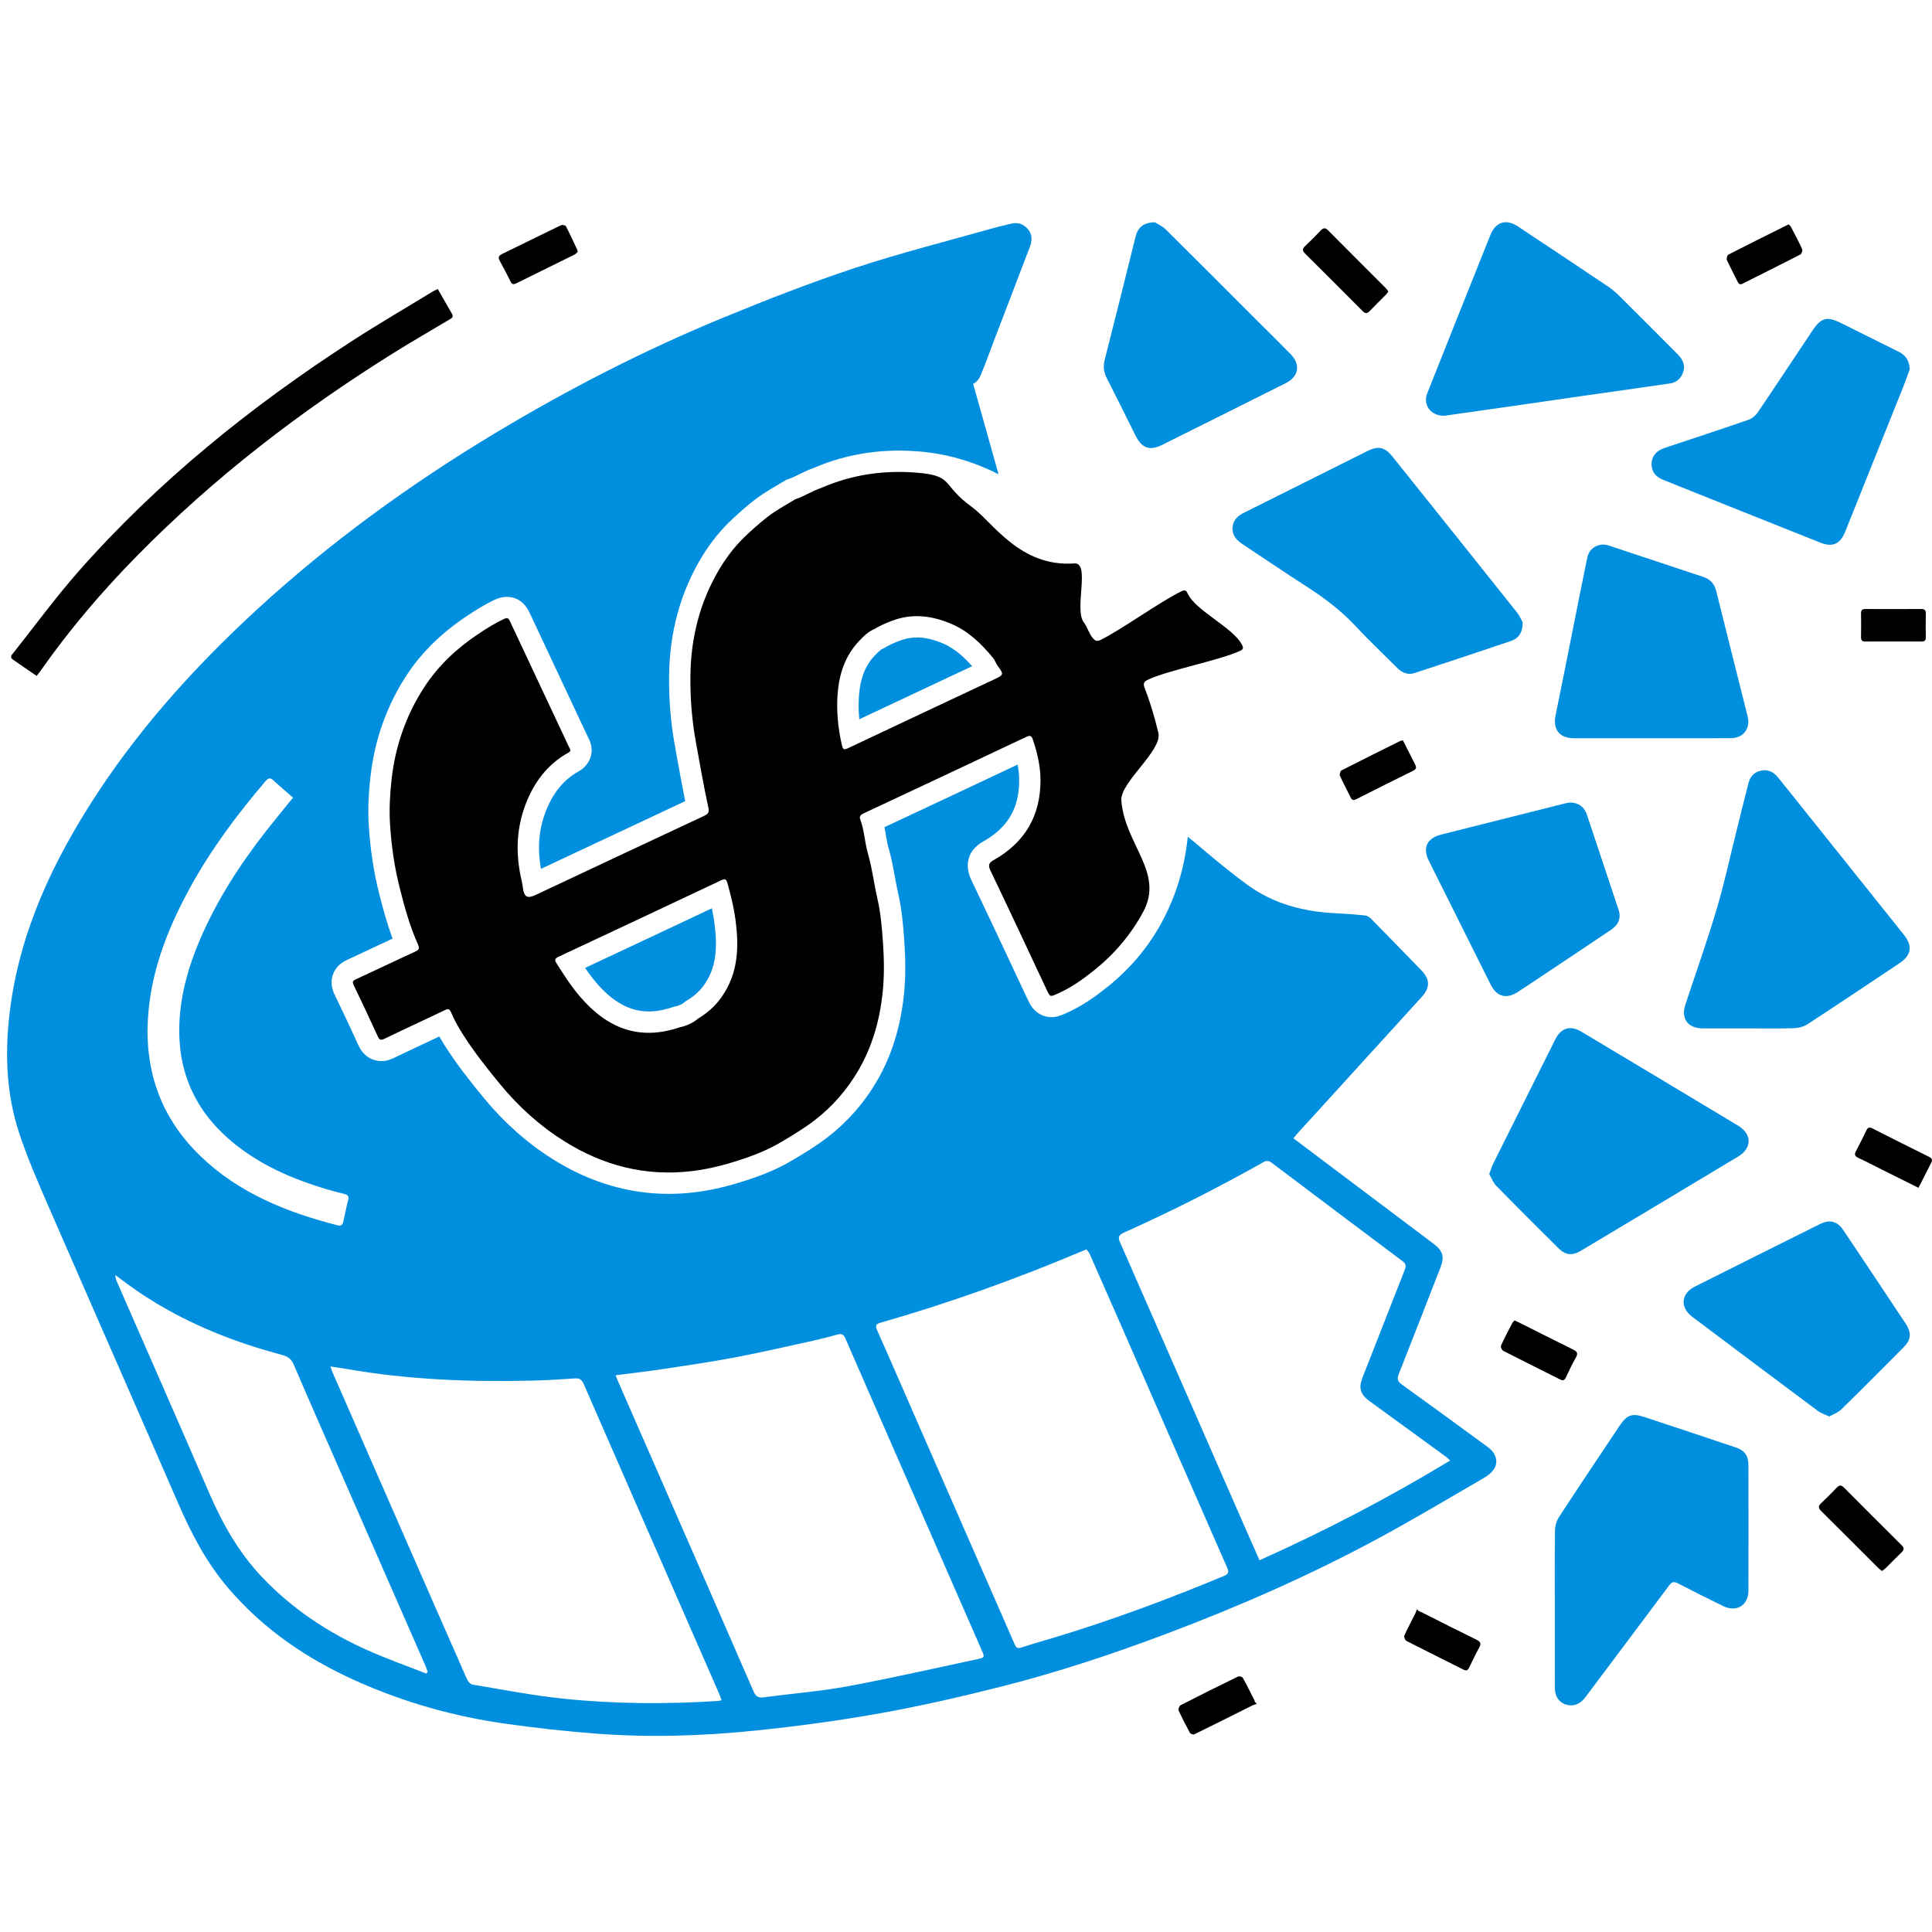 <?xml version="1.0" encoding="UTF-8"?>
<svg xmlns="http://www.w3.org/2000/svg" width="74" height="74" viewBox="0 0 74 74" fill="none">
  <path d="M29.943 43.73C30.386 43.467 30.828 43.199 31.231 42.886C31.905 42.362 32.461 41.719 32.89 40.976C33.415 40.068 33.692 39.081 33.805 38.043C33.878 37.366 33.863 36.69 33.813 36.011C33.775 35.475 33.726 34.938 33.606 34.417C33.475 33.843 33.407 33.257 33.243 32.691C33.119 32.262 33.108 31.808 32.95 31.387C32.906 31.272 32.961 31.209 33.076 31.155C35.155 30.183 37.232 29.207 39.306 28.226C39.452 28.158 39.51 28.177 39.56 28.326C39.73 28.826 39.849 29.337 39.853 29.865C39.861 31.239 39.261 32.266 38.062 32.942C37.903 33.032 37.828 33.118 37.93 33.33C38.659 34.851 39.372 36.381 40.089 37.908C40.224 38.194 40.22 38.186 40.499 38.064C41.019 37.837 41.478 37.509 41.913 37.16C42.686 36.541 43.322 35.794 43.792 34.915C44.598 33.413 43.075 32.337 42.95 30.659C42.898 29.966 44.53 28.746 44.368 28.07C44.231 27.497 44.068 26.93 43.853 26.383C43.766 26.162 43.816 26.103 44.005 26.017C44.784 25.663 46.712 25.291 47.488 24.933C47.608 24.878 47.64 24.837 47.575 24.706C47.258 24.051 45.789 23.393 45.489 22.731C45.422 22.582 45.36 22.598 45.241 22.654C44.462 23.026 42.929 24.134 42.153 24.512C42.014 24.579 41.944 24.541 41.863 24.447C41.705 24.265 41.65 24.017 41.51 23.833C41.134 23.336 41.773 21.532 41.149 21.58C39.067 21.736 37.999 19.976 37.227 19.42C36.025 18.556 36.571 18.216 35.083 18.102C33.829 18.005 32.617 18.181 31.458 18.688C31.112 18.802 30.806 19.009 30.46 19.124C30.189 19.288 29.913 19.442 29.65 19.617C29.292 19.856 28.975 20.145 28.656 20.435C28.229 20.824 27.872 21.273 27.58 21.755C26.807 23.033 26.454 24.437 26.444 25.932C26.438 26.763 26.502 27.586 26.651 28.406C26.805 29.251 26.949 30.098 27.133 30.937C27.172 31.115 27.119 31.18 26.965 31.252C24.811 32.258 22.661 33.27 20.509 34.282C20.199 34.427 20.077 34.359 20.029 34.014C20.017 33.934 20.009 33.853 19.99 33.775C19.727 32.692 19.768 31.628 20.216 30.6C20.542 29.849 21.04 29.233 21.767 28.83C21.9 28.756 21.83 28.689 21.795 28.614C21.043 27.012 20.288 25.411 19.538 23.808C19.482 23.686 19.445 23.642 19.298 23.71C18.953 23.87 18.637 24.073 18.322 24.282C17.5 24.828 16.788 25.494 16.251 26.319C15.553 27.392 15.139 28.581 14.998 29.858C14.936 30.422 14.904 30.991 14.938 31.554C14.989 32.398 15.11 33.234 15.322 34.059C15.506 34.781 15.704 35.494 16.009 36.174C16.08 36.332 16.044 36.385 15.897 36.452C15.14 36.798 14.39 37.16 13.634 37.508C13.511 37.565 13.486 37.608 13.549 37.737C13.862 38.385 14.169 39.036 14.467 39.691C14.532 39.833 14.583 39.856 14.727 39.786C15.497 39.414 16.274 39.058 17.045 38.688C17.17 38.628 17.221 38.641 17.275 38.771C17.399 39.074 17.567 39.361 17.74 39.634C18.164 40.302 18.657 40.923 19.161 41.535C19.865 42.389 20.673 43.121 21.607 43.707C23.11 44.651 24.734 45.07 26.521 44.854C27.252 44.765 27.944 44.569 28.627 44.332C29.08 44.175 29.522 43.98 29.943 43.73ZM32.239 28.508C32.097 27.871 32.033 27.227 32.082 26.581C32.14 25.825 32.364 25.122 32.905 24.551C33.078 24.367 33.254 24.193 33.49 24.094C33.7 23.97 33.92 23.867 34.149 23.784C34.948 23.474 35.723 23.582 36.485 23.917C37.116 24.195 37.591 24.667 38.025 25.185C38.109 25.285 38.148 25.417 38.23 25.527C38.453 25.826 38.438 25.854 38.103 26.011C36.237 26.889 34.369 27.763 32.506 28.646C32.324 28.733 32.288 28.726 32.239 28.508ZM26.039 39.346C24.505 39.87 23.269 39.407 22.212 38.168C21.872 37.77 21.59 37.33 21.31 36.887C21.229 36.761 21.261 36.707 21.393 36.645C23.471 35.674 25.546 34.699 27.618 33.719C27.781 33.642 27.822 33.678 27.866 33.841C27.972 34.234 28.079 34.628 28.141 35.031C28.314 36.15 28.321 37.246 27.617 38.22C27.383 38.544 27.084 38.806 26.74 39.014C26.535 39.185 26.3 39.293 26.039 39.346V39.346Z" fill="black"></path>
  <path d="M59.553 61.605C59.553 60.614 59.545 59.621 59.56 58.629C59.563 58.45 59.621 58.247 59.718 58.097C60.48 56.93 61.258 55.773 62.032 54.613C62.317 54.187 62.509 54.118 63 54.28C64.163 54.664 65.324 55.052 66.485 55.441C66.821 55.553 66.969 55.762 66.969 56.118C66.972 57.72 66.972 59.321 66.969 60.923C66.968 61.489 66.513 61.767 65.998 61.515C65.418 61.232 64.841 60.943 64.268 60.645C64.113 60.565 64.033 60.59 63.928 60.731C62.866 62.156 61.796 63.575 60.731 64.997C60.564 65.219 60.361 65.356 60.075 65.31C59.84 65.272 59.669 65.134 59.593 64.906C59.559 64.805 59.555 64.69 59.554 64.582C59.551 63.59 59.553 62.598 59.553 61.606V61.605Z" fill="#008FDF"></path>
  <path d="M58.322 23.839C58.327 24.217 58.17 24.451 57.873 24.551C56.643 24.966 55.412 25.377 54.179 25.78C53.926 25.863 53.704 25.77 53.518 25.584C52.989 25.054 52.442 24.54 51.932 23.992C51.386 23.406 50.762 22.93 50.093 22.498C49.255 21.958 48.43 21.395 47.597 20.845C47.364 20.691 47.187 20.506 47.209 20.203C47.23 19.901 47.43 19.745 47.681 19.621C49.244 18.843 50.804 18.062 52.365 17.281C52.792 17.067 53.04 17.12 53.342 17.497C54.929 19.48 56.517 21.463 58.099 23.451C58.209 23.589 58.278 23.76 58.322 23.839H58.322Z" fill="#008FDF"></path>
  <path d="M66.955 39.389C66.375 39.389 65.794 39.391 65.213 39.389C64.65 39.386 64.378 39.015 64.552 38.485C64.953 37.266 65.385 36.056 65.751 34.826C66.041 33.858 66.252 32.865 66.498 31.884C66.656 31.25 66.81 30.616 66.973 29.984C67.036 29.737 67.201 29.57 67.452 29.516C67.734 29.455 67.948 29.58 68.121 29.799C68.881 30.752 69.644 31.703 70.406 32.655C71.245 33.704 72.085 34.753 72.923 35.804C73.266 36.233 73.213 36.586 72.753 36.894C71.582 37.677 70.41 38.461 69.231 39.231C69.088 39.325 68.892 39.376 68.718 39.382C68.131 39.4 67.542 39.389 66.954 39.389L66.955 39.389Z" fill="#008FDF"></path>
  <path d="M57.041 44.971C57.104 44.801 57.138 44.681 57.192 44.572C57.983 42.984 58.776 41.397 59.571 39.811C59.792 39.369 60.145 39.261 60.571 39.516C62.573 40.713 64.574 41.911 66.573 43.115C67.111 43.439 67.111 43.976 66.575 44.298C64.57 45.505 62.561 46.706 60.553 47.907C60.214 48.11 59.96 48.076 59.68 47.797C58.889 47.01 58.097 46.223 57.317 45.426C57.192 45.298 57.126 45.114 57.041 44.971Z" fill="#008FDF"></path>
  <path d="M73.147 14.144C73.079 14.327 72.992 14.582 72.892 14.833C72.155 16.677 71.415 18.521 70.675 20.366C70.489 20.832 70.194 20.971 69.734 20.788C67.717 19.986 65.702 19.181 63.688 18.373C63.391 18.253 63.248 18.032 63.258 17.746C63.269 17.472 63.447 17.26 63.745 17.162C64.824 16.803 65.903 16.448 66.977 16.077C67.109 16.032 67.242 15.918 67.322 15.801C68.031 14.757 68.726 13.704 69.427 12.654C69.749 12.171 69.981 12.108 70.495 12.364C71.23 12.729 71.963 13.097 72.7 13.46C72.954 13.585 73.13 13.762 73.147 14.144Z" fill="#008FDF"></path>
  <path d="M55.318 15.925C54.8 15.93 54.492 15.508 54.666 15.067C55.323 13.404 55.989 11.744 56.652 10.083C56.795 9.722 56.94 9.362 57.085 9.001C57.288 8.497 57.687 8.373 58.142 8.674C59.278 9.429 60.414 10.183 61.547 10.943C61.711 11.052 61.866 11.179 62.006 11.317C62.762 12.066 63.513 12.82 64.263 13.575C64.514 13.827 64.564 14.086 64.429 14.351C64.332 14.543 64.174 14.656 63.966 14.687C62.863 14.848 61.758 15.002 60.654 15.16C59.687 15.299 58.721 15.44 57.755 15.579C56.928 15.697 56.099 15.814 55.316 15.925H55.318Z" fill="#008FDF"></path>
  <path d="M63.256 28.276C62.264 28.276 61.272 28.277 60.28 28.276C59.726 28.275 59.47 27.936 59.583 27.395C59.812 26.289 60.028 25.18 60.25 24.073C60.431 23.166 60.608 22.26 60.797 21.354C60.876 20.98 61.248 20.773 61.612 20.892C62.824 21.292 64.033 21.697 65.244 22.099C65.51 22.188 65.668 22.366 65.736 22.642C66.134 24.243 66.537 25.843 66.939 27.443C67.055 27.902 66.776 28.272 66.298 28.274C65.285 28.279 64.27 28.276 63.257 28.276H63.256Z" fill="#008FDF"></path>
  <path d="M44.242 8.516C44.327 8.571 44.517 8.657 44.656 8.794C45.821 9.945 46.975 11.105 48.133 12.263C48.565 12.695 48.999 13.122 49.426 13.556C49.828 13.964 49.752 14.423 49.239 14.68C47.666 15.469 46.092 16.254 44.517 17.038C44.036 17.277 43.736 17.171 43.496 16.689C43.13 15.954 42.768 15.217 42.393 14.486C42.272 14.25 42.249 14.028 42.316 13.767C42.718 12.197 43.106 10.624 43.498 9.052C43.583 8.711 43.816 8.51 44.243 8.516H44.242Z" fill="#008FDF"></path>
  <path d="M70.066 54.257C69.892 54.173 69.742 54.126 69.623 54.038C68.017 52.84 66.413 51.637 64.812 50.432C64.343 50.08 64.386 49.547 64.907 49.285C66.506 48.482 68.107 47.682 69.709 46.885C70.081 46.7 70.375 46.775 70.605 47.119C71.406 48.314 72.203 49.511 72.999 50.71C73.222 51.045 73.198 51.316 72.915 51.601C72.124 52.399 71.331 53.195 70.528 53.981C70.405 54.101 70.226 54.164 70.066 54.257Z" fill="#008FDF"></path>
  <path d="M60.133 30.739C60.454 30.74 60.681 30.904 60.78 31.198C61.188 32.415 61.593 33.633 61.997 34.852C62.097 35.153 62.001 35.415 61.709 35.612C60.869 36.178 60.026 36.738 59.183 37.3C58.835 37.532 58.488 37.766 58.138 37.994C57.703 38.277 57.331 38.18 57.101 37.721C56.31 36.141 55.52 34.559 54.731 32.978C54.475 32.463 54.654 32.102 55.219 31.961C56.799 31.566 58.378 31.165 59.957 30.769C60.028 30.751 60.101 30.744 60.133 30.739V30.739Z" fill="#008FDF"></path>
  <path d="M16.768 11.071C16.955 11.397 17.133 11.708 17.311 12.018C17.392 12.157 17.282 12.197 17.194 12.25C16.476 12.679 15.751 13.096 15.042 13.539C11.493 15.758 8.194 18.294 5.255 21.283C3.91 22.65 2.666 24.107 1.563 25.681C1.517 25.746 1.465 25.807 1.403 25.888C1.091 25.674 0.788 25.47 0.489 25.259C0.355 25.165 0.46 25.073 0.518 25C1.348 23.953 2.138 22.872 3.02 21.872C6.069 18.419 9.625 15.557 13.483 13.061C14.498 12.404 15.546 11.794 16.579 11.163C16.629 11.133 16.684 11.111 16.768 11.071Z" fill="black"></path>
  <path d="M53.178 11.163C53.142 11.212 53.116 11.257 53.081 11.291C52.875 11.5 52.663 11.704 52.46 11.917C52.357 12.026 52.284 12.007 52.187 11.911C51.457 11.176 50.725 10.443 49.989 9.714C49.882 9.608 49.875 9.531 49.989 9.425C50.193 9.234 50.39 9.036 50.582 8.833C50.684 8.725 50.761 8.711 50.871 8.824C51.6 9.56 52.335 10.29 53.066 11.023C53.107 11.063 53.137 11.112 53.178 11.164V11.163Z" fill="black"></path>
  <path d="M72.084 60.173C72.029 60.129 71.98 60.097 71.94 60.056C71.213 59.33 70.487 58.601 69.756 57.877C69.641 57.764 69.636 57.683 69.757 57.572C69.962 57.382 70.158 57.183 70.351 56.98C70.447 56.88 70.52 56.869 70.624 56.974C71.359 57.713 72.097 58.451 72.837 59.186C72.937 59.286 72.939 59.36 72.835 59.459C72.627 59.656 72.429 59.864 72.225 60.065C72.185 60.104 72.136 60.134 72.084 60.174V60.173Z" fill="black"></path>
  <path d="M22.13 9.647C22.096 9.676 22.056 9.726 22.004 9.752C21.263 10.119 20.52 10.482 19.779 10.85C19.673 10.902 19.612 10.9 19.555 10.782C19.424 10.512 19.281 10.248 19.138 9.984C19.07 9.858 19.103 9.791 19.232 9.728C19.982 9.364 20.729 8.991 21.481 8.629C21.532 8.605 21.655 8.626 21.674 8.663C21.83 8.961 21.969 9.268 22.112 9.573C22.118 9.586 22.119 9.601 22.13 9.648V9.647Z" fill="black"></path>
  <path d="M68.517 8.596C68.546 8.631 68.584 8.663 68.605 8.704C68.75 8.983 68.899 9.261 69.028 9.548C69.05 9.597 69.004 9.726 68.955 9.75C68.227 10.126 67.49 10.489 66.758 10.859C66.653 10.912 66.603 10.89 66.554 10.788C66.42 10.511 66.271 10.241 66.145 9.961C66.121 9.908 66.155 9.776 66.199 9.753C66.936 9.374 67.678 9.007 68.419 8.638C68.445 8.625 68.472 8.615 68.517 8.595L68.517 8.596Z" fill="black"></path>
  <path d="M53.737 28.361C53.896 28.677 54.051 28.983 54.207 29.29C54.259 29.392 54.248 29.461 54.132 29.519C53.403 29.878 52.676 30.242 51.951 30.61C51.84 30.666 51.784 30.654 51.73 30.539C51.597 30.261 51.447 29.992 51.321 29.711C51.298 29.66 51.339 29.53 51.386 29.506C52.136 29.122 52.891 28.749 53.646 28.374C53.664 28.365 53.688 28.367 53.737 28.361H53.737Z" fill="black"></path>
  <path d="M73.483 45.496C72.992 45.251 72.528 45.02 72.063 44.789C71.768 44.642 71.476 44.488 71.177 44.349C71.046 44.287 71.019 44.218 71.086 44.092C71.222 43.832 71.359 43.572 71.481 43.306C71.545 43.166 71.613 43.167 71.736 43.23C72.447 43.592 73.161 43.95 73.876 44.303C73.981 44.355 74.032 44.412 73.977 44.523C73.819 44.836 73.659 45.148 73.483 45.495L73.483 45.496Z" fill="black"></path>
  <path d="M58.013 50.577C58.08 50.607 58.127 50.627 58.173 50.65C58.867 50.998 59.559 51.35 60.256 51.691C60.411 51.767 60.449 51.837 60.361 51.994C60.221 52.243 60.097 52.501 59.975 52.76C59.922 52.872 59.869 52.893 59.755 52.836C59.029 52.469 58.299 52.111 57.575 51.739C57.524 51.713 57.47 51.588 57.491 51.542C57.623 51.248 57.774 50.963 57.923 50.677C57.943 50.637 57.985 50.608 58.013 50.577V50.577Z" fill="black"></path>
  <path d="M54.333 61.701C54.38 61.722 54.427 61.742 54.473 61.765C55.167 62.113 55.858 62.466 56.556 62.807C56.718 62.886 56.737 62.962 56.654 63.112C56.519 63.355 56.398 63.607 56.279 63.858C56.226 63.971 56.176 64.013 56.047 63.947C55.322 63.579 54.591 63.221 53.867 62.85C53.817 62.824 53.767 62.697 53.788 62.65C53.92 62.357 54.074 62.072 54.218 61.784C54.24 61.738 54.25 61.686 54.266 61.637C54.288 61.658 54.311 61.68 54.334 61.702L54.333 61.701Z" fill="black"></path>
  <path d="M48.138 65.262C48.082 65.281 48.024 65.295 47.971 65.321C47.231 65.69 46.492 66.063 45.748 66.427C45.708 66.446 45.601 66.414 45.58 66.377C45.425 66.095 45.276 65.807 45.144 65.514C45.122 65.465 45.17 65.338 45.22 65.313C45.95 64.938 46.684 64.572 47.422 64.214C47.467 64.193 47.581 64.226 47.604 64.266C47.757 64.542 47.895 64.825 48.037 65.106C48.05 65.132 48.058 65.161 48.068 65.188C48.091 65.213 48.115 65.238 48.138 65.262Z" fill="black"></path>
  <path d="M72.515 24.571C72.163 24.571 71.811 24.567 71.459 24.573C71.324 24.576 71.279 24.526 71.281 24.394C71.288 24.093 71.287 23.792 71.282 23.492C71.28 23.366 71.331 23.326 71.452 23.327C72.163 23.33 72.875 23.331 73.586 23.326C73.721 23.326 73.767 23.373 73.763 23.506C73.756 23.806 73.757 24.108 73.763 24.408C73.765 24.533 73.715 24.574 73.594 24.573C73.234 24.568 72.875 24.571 72.515 24.571Z" fill="black"></path>
  <path d="M56.981 55.422C55.885 54.619 54.788 53.817 53.686 53.024C53.518 52.903 53.509 52.8 53.579 52.621C54.12 51.258 54.65 49.89 55.182 48.523C55.329 48.147 55.259 47.903 54.931 47.656C53.699 46.728 52.466 45.801 51.234 44.874C50.676 44.456 50.12 44.036 49.539 43.598C49.614 43.51 49.67 43.443 49.728 43.378C51.3 41.651 52.873 39.923 54.446 38.196C54.785 37.824 54.78 37.515 54.432 37.156C53.797 36.502 53.163 35.848 52.524 35.199C52.462 35.135 52.37 35.074 52.286 35.064C51.92 35.026 51.554 34.998 51.187 34.981C49.958 34.925 48.799 34.63 47.795 33.902C47.083 33.386 46.409 32.815 45.736 32.246C45.656 32.179 45.576 32.114 45.495 32.049C45.374 33.225 45.049 34.301 44.513 35.3C43.999 36.258 43.297 37.098 42.424 37.797C41.992 38.142 41.465 38.532 40.825 38.811L40.801 38.822C40.654 38.886 40.487 38.959 40.271 38.959C39.97 38.959 39.695 38.813 39.516 38.558C39.448 38.462 39.402 38.365 39.35 38.254C39.177 37.886 39.004 37.517 38.831 37.149C38.297 36.011 37.745 34.833 37.193 33.682C36.977 33.229 36.985 32.61 37.662 32.229C38.606 31.696 39.043 30.946 39.037 29.869C39.035 29.683 39.016 29.492 38.977 29.286C37.385 30.038 35.706 30.827 33.877 31.682C33.898 31.787 33.916 31.889 33.932 31.986C33.961 32.158 33.989 32.322 34.03 32.463C34.14 32.843 34.209 33.218 34.275 33.581C34.317 33.809 34.356 34.024 34.405 34.235C34.541 34.83 34.593 35.433 34.63 35.952C34.692 36.799 34.688 37.492 34.619 38.132C34.484 39.367 34.151 40.431 33.599 41.386C33.114 42.224 32.487 42.945 31.734 43.531C31.288 43.879 30.81 44.168 30.36 44.434C29.915 44.698 29.436 44.917 28.897 45.105C28.023 45.408 27.322 45.581 26.621 45.666C26.283 45.707 25.943 45.728 25.61 45.728C24.069 45.728 22.577 45.281 21.174 44.4C20.199 43.788 19.31 42.999 18.533 42.056C18.031 41.447 17.505 40.786 17.052 40.073C16.982 39.963 16.904 39.837 16.826 39.7C16.653 39.781 16.48 39.862 16.31 39.942C15.907 40.132 15.49 40.327 15.084 40.523C14.978 40.574 14.813 40.642 14.605 40.642C14.424 40.642 13.977 40.582 13.725 40.03C13.443 39.408 13.136 38.756 12.815 38.093C12.686 37.827 12.665 37.568 12.753 37.323C12.841 37.079 13.023 36.891 13.294 36.766C13.645 36.605 14.002 36.437 14.347 36.274C14.573 36.167 14.804 36.059 15.037 35.95C14.821 35.368 14.665 34.783 14.531 34.261C14.317 33.423 14.18 32.529 14.124 31.603C14.09 31.055 14.111 30.455 14.187 29.769C14.344 28.349 14.808 27.038 15.568 25.872C16.133 25.006 16.908 24.241 17.872 23.602C18.201 23.383 18.556 23.154 18.956 22.969C19.112 22.897 19.261 22.861 19.411 22.861C19.631 22.861 20.037 22.94 20.281 23.462C20.808 24.589 21.346 25.733 21.866 26.84C22.087 27.311 22.309 27.783 22.53 28.255C22.832 28.801 22.574 29.317 22.165 29.545C21.635 29.838 21.243 30.291 20.966 30.926C20.648 31.659 20.566 32.432 20.721 33.279L21.424 32.949C23.004 32.206 24.634 31.44 26.245 30.686C26.132 30.129 26.031 29.572 25.933 29.029C25.905 28.87 25.876 28.71 25.848 28.552C25.693 27.703 25.621 26.844 25.627 25.926C25.638 24.234 26.06 22.688 26.881 21.331C27.227 20.76 27.639 20.255 28.106 19.831L28.122 19.816C28.452 19.516 28.793 19.206 29.197 18.937C29.397 18.804 29.599 18.684 29.793 18.57C29.874 18.522 29.956 18.474 30.037 18.426L30.115 18.378L30.202 18.349C30.321 18.31 30.454 18.244 30.595 18.175C30.762 18.093 30.951 17.999 31.163 17.926C32.184 17.484 33.283 17.259 34.431 17.259C34.666 17.259 34.906 17.269 35.146 17.287C36.226 17.37 37.251 17.66 38.247 18.166L37.273 14.702C37.385 14.653 37.494 14.531 37.543 14.418C37.731 13.972 37.893 13.515 38.066 13.063C38.528 11.858 38.991 10.654 39.45 9.447C39.541 9.206 39.54 8.965 39.359 8.763C39.184 8.565 38.96 8.504 38.7 8.574C38.487 8.631 38.271 8.673 38.059 8.733C36.295 9.233 34.513 9.68 32.774 10.254C31.069 10.816 29.393 11.472 27.732 12.154C24.693 13.401 21.776 14.901 18.961 16.593C15.712 18.548 12.654 20.763 9.858 23.332C7.398 25.593 5.18 28.063 3.396 30.9C1.777 33.474 0.581 36.212 0.319 39.288C0.201 40.67 0.292 42.042 0.723 43.362C1.02 44.273 1.401 45.158 1.784 46.038C3.463 49.899 5.163 53.752 6.84 57.614C7.341 58.765 7.918 59.863 8.737 60.822C10.089 62.407 11.766 63.544 13.652 64.388C15.471 65.203 17.375 65.741 19.346 66.02C20.487 66.181 21.634 66.308 22.782 66.398C24.824 66.556 26.869 66.496 28.903 66.288C30.509 66.124 32.112 65.908 33.701 65.624C35.267 65.344 36.821 64.988 38.364 64.597C40.498 64.056 42.588 63.364 44.649 62.588C47.453 61.532 50.194 60.331 52.829 58.904C54.184 58.171 55.507 57.379 56.84 56.607C56.977 56.528 57.114 56.422 57.204 56.296C57.41 56.007 57.317 55.667 56.981 55.422H56.981ZM5.663 39.078C5.759 37.255 6.404 35.605 7.266 34.025C8.074 32.542 9.08 31.199 10.173 29.916C10.279 29.792 10.358 29.782 10.478 29.894C10.714 30.113 10.961 30.321 11.224 30.552C10.871 30.988 10.53 31.399 10.2 31.82C9.188 33.114 8.301 34.485 7.654 36.001C7.221 37.014 6.923 38.062 6.872 39.168C6.788 40.988 7.44 42.498 8.828 43.682C9.91 44.604 11.184 45.156 12.531 45.556C12.749 45.621 12.97 45.675 13.19 45.731C13.318 45.763 13.376 45.817 13.337 45.964C13.263 46.24 13.21 46.522 13.147 46.8C13.122 46.91 13.066 46.967 12.943 46.936C10.994 46.437 9.158 45.709 7.679 44.282C6.206 42.862 5.556 41.114 5.663 39.078ZM16.329 64.102C15.588 63.81 14.836 63.544 14.107 63.221C12.569 62.54 11.188 61.625 10.026 60.395C9.136 59.453 8.515 58.349 8.004 57.167C6.843 54.481 5.663 51.803 4.491 49.122C4.453 49.037 4.419 48.95 4.416 48.835C4.505 48.901 4.595 48.966 4.684 49.034C6.135 50.138 7.751 50.926 9.475 51.501C9.92 51.649 10.371 51.779 10.823 51.903C11.027 51.959 11.158 52.051 11.247 52.259C11.854 53.674 12.476 55.083 13.094 56.494C14.165 58.938 15.236 61.384 16.306 63.828C16.334 63.894 16.354 63.963 16.378 64.031C16.362 64.055 16.345 64.078 16.328 64.102L16.329 64.102ZM27.501 65.151C25.517 65.279 23.532 65.267 21.556 65.061C20.397 64.94 19.249 64.715 18.098 64.523C18.016 64.51 17.922 64.397 17.883 64.309C17.106 62.551 16.337 60.79 15.567 59.03C14.629 56.886 13.691 54.743 12.752 52.599C12.724 52.533 12.702 52.465 12.656 52.339C12.907 52.377 13.109 52.404 13.308 52.439C15.657 52.848 18.025 52.939 20.401 52.88C20.938 52.867 21.474 52.836 22.009 52.797C22.192 52.783 22.282 52.839 22.357 53.009C23.482 55.591 24.612 58.17 25.742 60.75C26.348 62.134 26.953 63.519 27.557 64.903C27.586 64.969 27.607 65.038 27.638 65.121C27.581 65.133 27.541 65.149 27.501 65.152V65.151ZM37.43 63.551C35.773 63.905 34.12 64.283 32.454 64.591C31.394 64.786 30.314 64.869 29.244 65.012C29.038 65.04 28.943 64.968 28.863 64.785C27.805 62.35 26.74 59.918 25.676 57.485C25.02 55.987 24.364 54.489 23.708 52.99C23.668 52.898 23.63 52.804 23.576 52.677C24.221 52.593 24.826 52.525 25.428 52.433C26.342 52.295 27.258 52.161 28.166 51.989C29.168 51.798 30.162 51.568 31.158 51.349C31.466 51.281 31.772 51.202 32.074 51.116C32.23 51.072 32.312 51.11 32.378 51.261C33.274 53.319 34.175 55.374 35.075 57.43C35.916 59.352 36.756 61.274 37.597 63.196C37.721 63.479 37.725 63.489 37.43 63.551ZM46.876 60.364C44.776 61.24 42.647 62.034 40.469 62.695C40.02 62.831 39.567 62.957 39.121 63.104C38.967 63.155 38.918 63.106 38.861 62.974C37.584 60.05 36.303 57.128 35.023 54.205C34.546 53.117 34.076 52.025 33.592 50.941C33.512 50.762 33.572 50.707 33.728 50.662C36.361 49.908 38.934 48.984 41.456 47.919C41.496 47.901 41.538 47.886 41.613 47.856C41.653 47.909 41.707 47.962 41.736 48.026C42.163 48.992 42.589 49.959 43.012 50.927C44.34 53.964 45.666 57.002 47 60.038C47.08 60.218 47.051 60.292 46.876 60.365V60.364ZM48.243 59.762C48.053 59.333 47.868 58.919 47.687 58.505C46.093 54.865 44.501 51.224 42.901 47.586C42.813 47.385 42.846 47.302 43.046 47.212C44.869 46.398 46.648 45.495 48.388 44.516C48.516 44.443 48.607 44.459 48.722 44.546C50.386 45.802 52.052 47.056 53.721 48.305C53.843 48.396 53.868 48.479 53.812 48.62C53.269 49.997 52.73 51.377 52.19 52.756C52.029 53.166 52.102 53.409 52.461 53.67C53.429 54.374 54.396 55.078 55.363 55.782C55.421 55.825 55.472 55.875 55.547 55.94C53.184 57.371 50.762 58.632 48.242 59.762H48.243Z" fill="#008FDF"></path>
  <path d="M22.408 37.073C22.542 37.267 22.684 37.46 22.835 37.637C23.469 38.38 24.127 38.741 24.847 38.741C25.136 38.741 25.449 38.684 25.776 38.573L25.826 38.556L25.877 38.545C26.013 38.517 26.121 38.467 26.218 38.387L26.266 38.346L26.32 38.314C26.582 38.157 26.796 37.964 26.956 37.742C27.412 37.112 27.522 36.364 27.335 35.157C27.316 35.036 27.293 34.914 27.265 34.791C25.707 35.526 24.107 36.279 22.409 37.073L22.408 37.073Z" fill="#008FDF"></path>
  <path d="M35.12 24.417C34.89 24.417 34.669 24.459 34.447 24.545L34.439 24.549L34.431 24.551C34.248 24.618 34.072 24.701 33.907 24.798L33.86 24.826L33.81 24.847C33.722 24.884 33.614 24.993 33.502 25.112C33.142 25.492 32.951 25.979 32.901 26.643C32.879 26.938 32.883 27.239 32.913 27.55C34.126 26.978 35.347 26.404 36.535 25.846C36.769 25.736 37.002 25.626 37.236 25.517C36.94 25.185 36.588 24.854 36.159 24.664C35.78 24.498 35.441 24.416 35.121 24.416L35.12 24.417Z" fill="#008FDF"></path>
</svg>
